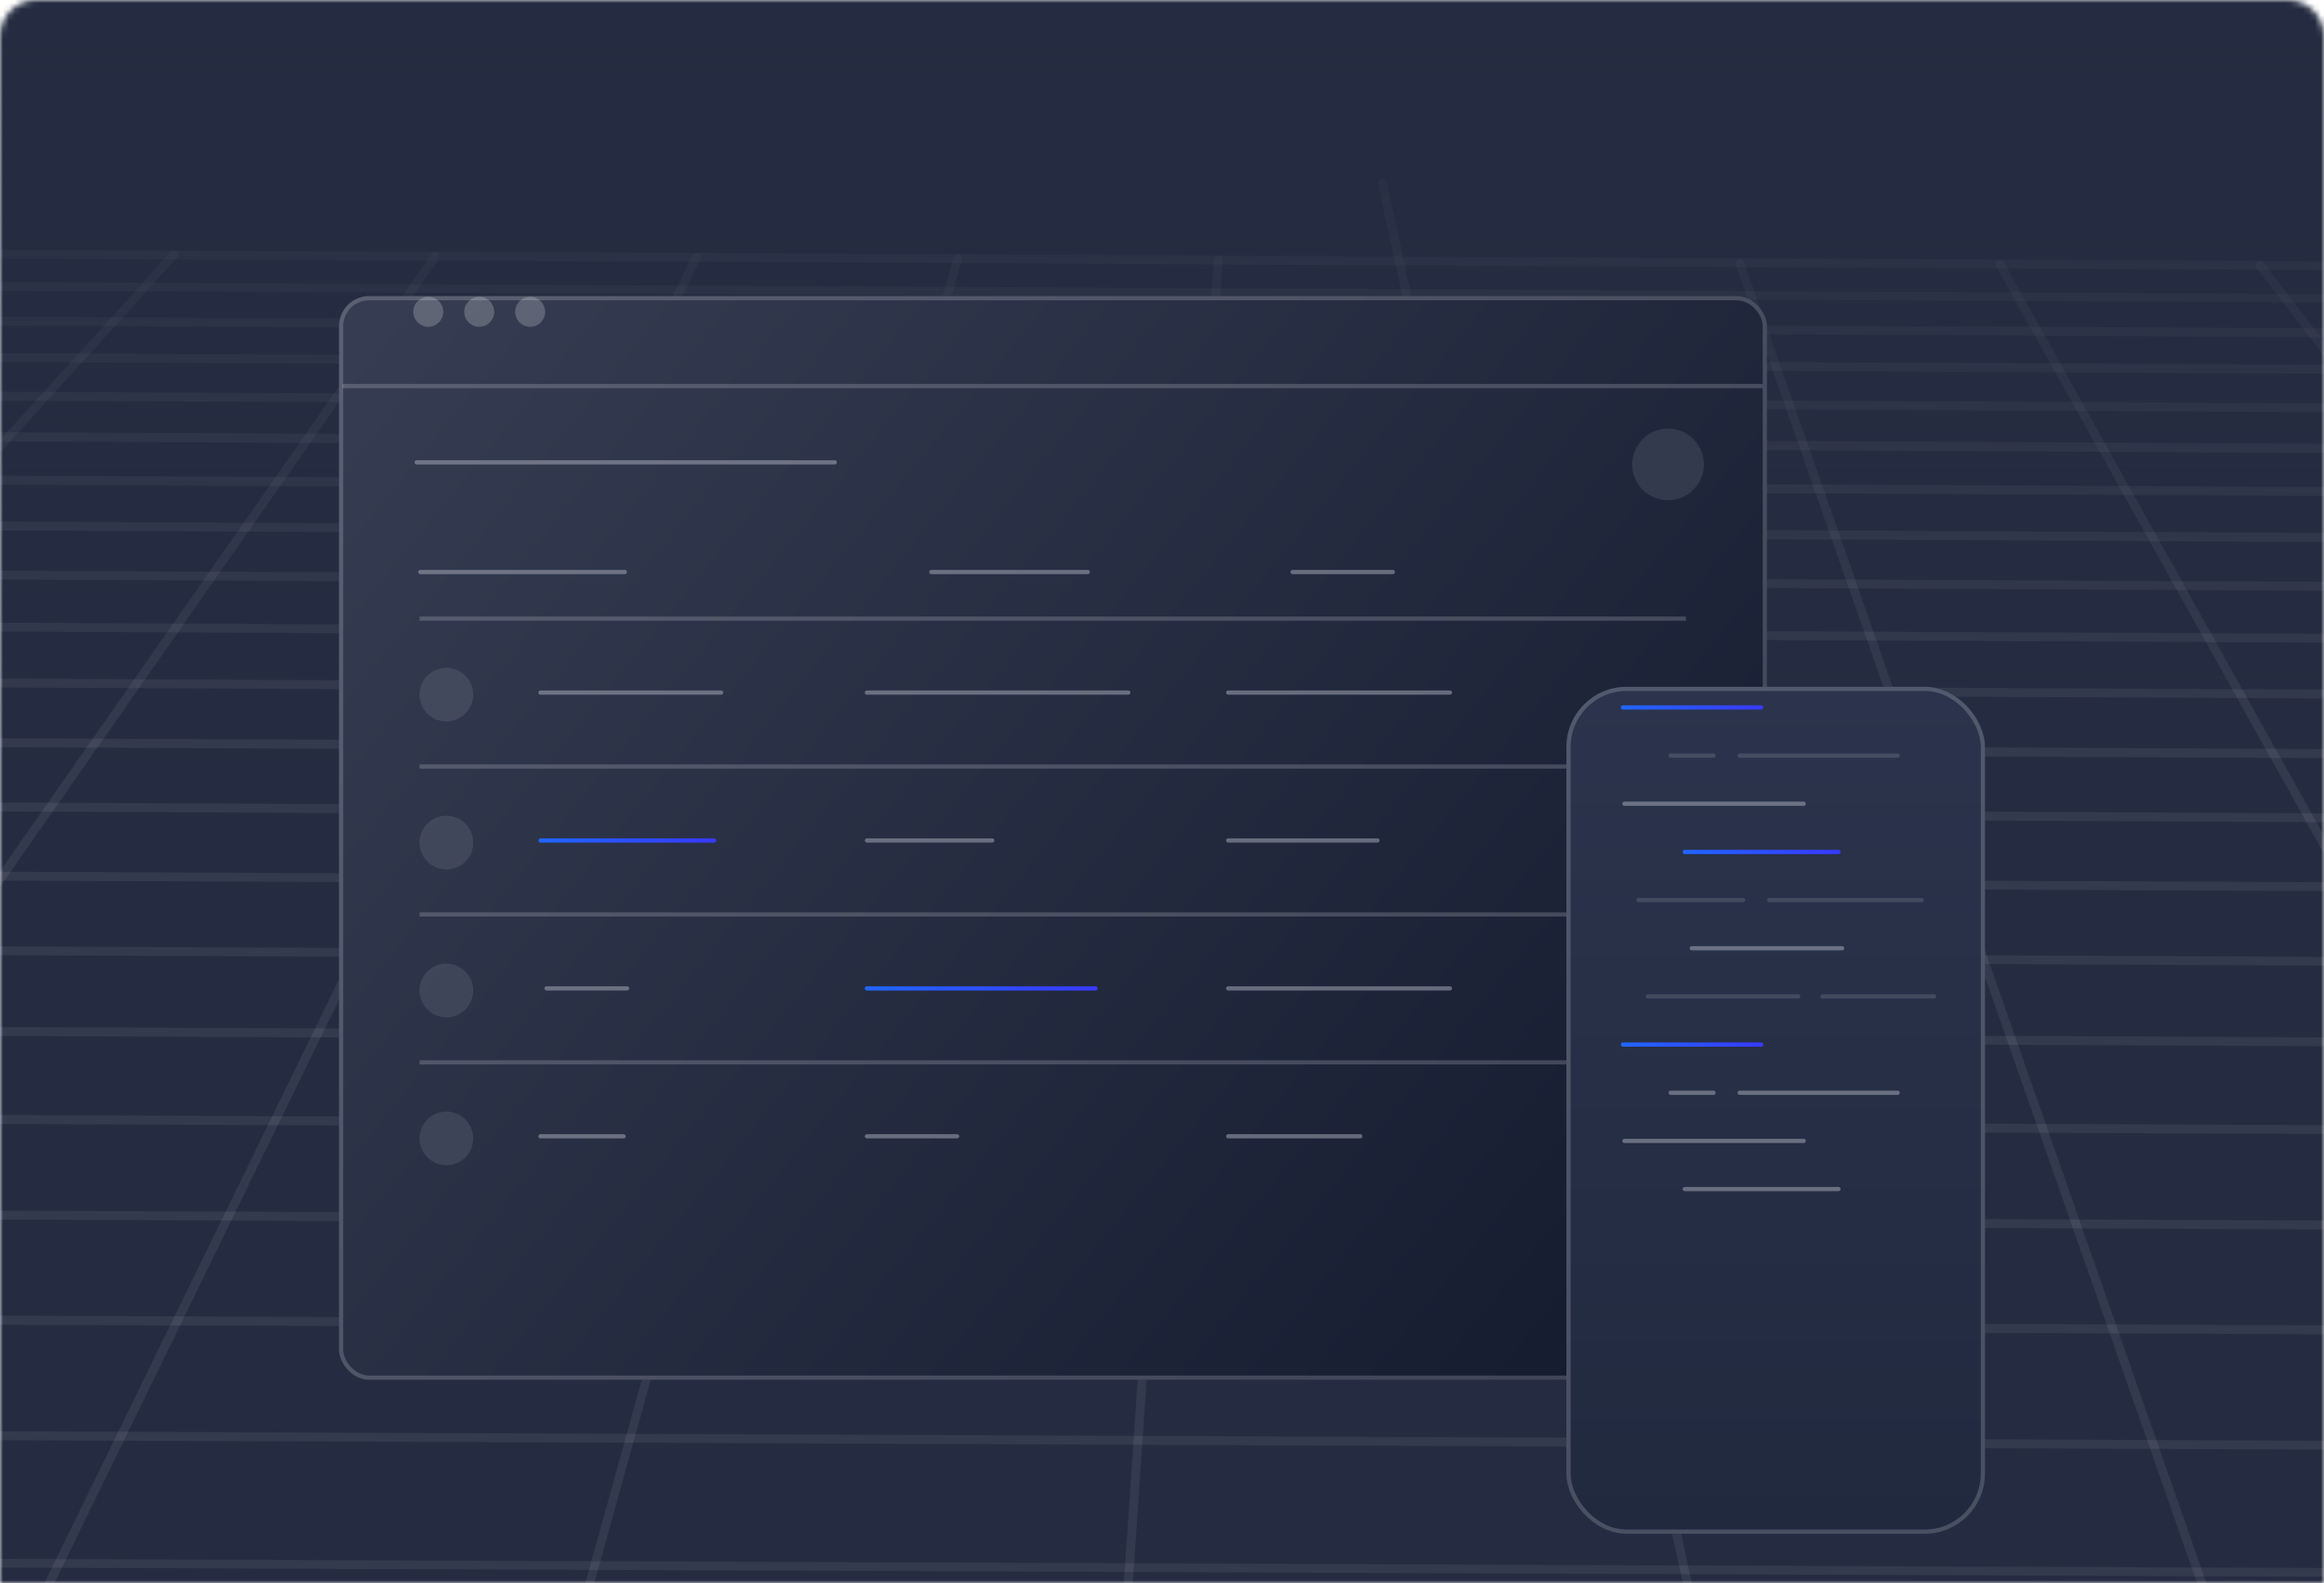 <svg width="386" height="263" viewBox="0 0 386 263" fill="none" xmlns="http://www.w3.org/2000/svg">
<mask id="mask0_5520_13490" style="mask-type:alpha" maskUnits="userSpaceOnUse" x="0" y="0" width="386" height="263">
<path d="M0 6C0 2.686 2.686 0 6 0H380C383.314 0 386 2.686 386 6V263H0V6Z" fill="#E7FFFD"/>
</mask>
<g mask="url(#mask0_5520_13490)">
<path d="M0 6C0 2.686 2.686 0 6 0H380C383.314 0 386 2.686 386 6V263H0V6Z" fill="#252C41"/>
<path d="M1151.07 797.956C1150.88 797.957 1150.68 797.859 1150.53 797.712L1086.1 731.494L901.039 731.228C900.794 731.229 900.598 731.131 900.45 730.935L375.036 44.803L72.72 43.27L-406.634 729.095C-406.781 729.292 -406.977 729.39 -407.223 729.39L-710.812 728.988C-711.205 728.989 -711.549 728.646 -711.55 728.254C-711.55 727.861 -711.208 727.517 -710.815 727.516L-407.618 727.919L71.737 42.094C71.884 41.898 72.08 41.799 72.325 41.799L375.377 43.33C375.623 43.33 375.819 43.428 375.967 43.624L901.38 729.756L1086.39 730.022C1086.59 730.021 1086.78 730.119 1086.93 730.266L1151.61 796.729C1151.9 797.023 1151.91 797.464 1151.61 797.759C1151.46 797.858 1151.27 797.956 1151.07 797.956Z" fill="white" fill-opacity="0.07"/>
<path d="M751.27 795.465C751.025 795.466 750.779 795.319 750.632 795.074L331.518 44.192C331.321 43.849 331.468 43.407 331.811 43.21C332.154 43.013 332.596 43.16 332.793 43.503L751.906 794.336C752.103 794.679 751.956 795.12 751.613 795.317C751.515 795.416 751.417 795.465 751.27 795.465Z" fill="white" fill-opacity="0.07"/>
<path d="M551.394 794.195C551.099 794.196 550.805 794 550.706 793.706L288.246 43.875C288.098 43.483 288.294 43.09 288.686 42.942C289.078 42.794 289.471 42.99 289.619 43.382L552.079 793.213C552.227 793.605 552.031 793.998 551.639 794.146C551.541 794.195 551.443 794.195 551.394 794.195Z" fill="white" fill-opacity="0.07"/>
<path d="M398.635 807.388C398.343 807.353 398.074 807.122 398.012 806.818L228.89 30.591C228.791 30.183 229.033 29.817 229.44 29.718C229.847 29.619 230.213 29.861 230.312 30.269L399.435 806.496C399.534 806.904 399.292 807.27 398.884 807.369C398.781 807.406 398.684 807.394 398.635 807.388Z" fill="white" fill-opacity="0.07"/>
<path d="M-248.259 789.213C-248.357 789.213 -248.455 789.213 -248.603 789.115C-248.946 788.92 -249.143 788.478 -248.948 788.135L115.009 42.411C115.205 42.067 115.646 41.87 115.99 42.066C116.334 42.261 116.531 42.703 116.335 43.047L-247.573 788.819C-247.72 789.065 -247.965 789.212 -248.259 789.213Z" fill="white" fill-opacity="0.07"/>
<path d="M-48.334 790.434C-48.383 790.434 -48.481 790.434 -48.53 790.385C-48.923 790.288 -49.169 789.846 -49.022 789.503L158.38 42.728C158.477 42.335 158.918 42.089 159.262 42.236C159.655 42.333 159.901 42.774 159.754 43.118L-47.648 789.942C-47.745 790.236 -48.039 790.433 -48.334 790.434Z" fill="white" fill-opacity="0.07"/>
<path d="M151.543 791.704L151.494 791.704C151.101 791.656 150.757 791.313 150.806 790.92L201.603 43.143C201.652 42.75 201.994 42.455 202.387 42.455C202.78 42.503 203.124 42.846 203.075 43.239L152.278 791.016C152.278 791.408 151.935 791.703 151.543 791.704Z" fill="white" fill-opacity="0.07"/>
<path d="M-651.136 121.068L-707.017 120.822C-707.409 120.823 -707.753 120.48 -707.754 120.088C-707.755 119.695 -707.412 119.351 -707.019 119.35L-651.286 119.597L-621.376 109.83C-621.278 109.83 -621.229 109.781 -621.13 109.781L-562.551 110.071L-536.663 100.95C-536.565 100.9 -536.516 100.9 -536.418 100.9L-479.85 101.194L-457.493 92.667C-457.395 92.618 -457.297 92.618 -457.248 92.618L-402.544 92.866L-383.327 84.884C-383.228 84.835 -383.179 84.835 -383.032 84.835L-330.095 85.086L-313.673 77.6C-313.575 77.551 -313.477 77.501 -313.378 77.55L-262.109 77.804L-248.188 70.764C-248.09 70.715 -247.992 70.715 -247.845 70.666L-198.146 70.922L-186.481 64.279C-186.383 64.229 -186.285 64.131 -186.138 64.18L-137.91 64.439L-128.256 58.192C-128.158 58.093 -128.06 58.093 -127.864 58.093L-81.059 58.306L-73.22 52.453C-73.073 52.355 -72.975 52.306 -72.779 52.306L-27.299 52.521L-15.053 41.608C-14.906 41.509 -14.758 41.411 -14.562 41.411L72.227 41.848C72.62 41.847 72.964 42.19 72.965 42.583C72.965 42.975 72.573 43.27 72.23 43.32L-14.265 42.882L-26.512 53.795C-26.659 53.893 -26.806 53.943 -27.002 53.992L-72.531 53.777L-80.37 59.629C-80.517 59.727 -80.615 59.776 -80.812 59.777L-127.665 59.564L-137.319 65.812C-137.417 65.91 -137.515 65.91 -137.712 65.911L-185.939 65.651L-197.604 72.295C-197.702 72.344 -197.8 72.394 -197.947 72.394L-247.597 72.088L-261.518 79.128C-261.616 79.177 -261.714 79.226 -261.861 79.227L-313.131 78.973L-329.553 86.459C-329.651 86.508 -329.749 86.508 -329.847 86.508L-382.784 86.257L-402.002 94.239C-402.1 94.288 -402.199 94.288 -402.297 94.288L-457.049 94.04L-479.406 102.567C-479.504 102.616 -479.602 102.616 -479.651 102.616L-536.219 102.323L-562.107 111.444C-562.205 111.493 -562.254 111.493 -562.352 111.494L-621.03 111.253L-650.94 121.019C-650.989 121.068 -651.087 121.068 -651.136 121.068Z" fill="white" fill-opacity="0.07"/>
<path d="M1175.27 155.265C1175.17 155.265 1175.12 155.265 1175.02 155.216L1163.98 151.556L-707.174 143.047C-707.567 143.048 -707.911 142.705 -707.912 142.313C-707.912 141.92 -707.569 141.576 -707.177 141.575L1164.07 150.084C1164.17 150.084 1164.22 150.084 1164.32 150.133L1175.51 153.842C1175.9 153.988 1176.1 154.38 1175.95 154.773C1175.85 155.068 1175.56 155.264 1175.27 155.265Z" fill="white" fill-opacity="0.07"/>
<path d="M1175.11 178.03C1175.01 178.03 1174.96 178.03 1174.86 177.981L1172.8 177.249L-707.325 168.952C-707.718 168.952 -708.062 168.609 -708.063 168.217C-708.063 167.825 -707.671 167.48 -707.328 167.48L1172.95 175.776C1173.05 175.776 1173.09 175.776 1173.19 175.825L1175.4 176.606C1175.79 176.753 1175.99 177.145 1175.84 177.538C1175.7 177.832 1175.4 178.029 1175.11 178.03Z" fill="white" fill-opacity="0.07"/>
<path d="M1174.27 314.518L1171.18 314.524C1171.08 314.524 1170.93 314.475 1170.83 314.426L709.897 83.958L-261.665 79.226L-707.824 304.998C-708.167 305.195 -708.609 305.049 -708.806 304.657C-709.002 304.314 -708.856 303.872 -708.464 303.675L-262.158 77.804C-262.06 77.755 -261.913 77.706 -261.815 77.706L710.09 82.485C710.189 82.485 710.336 82.534 710.434 82.583L1171.37 313.003L1174.31 312.997C1174.71 312.997 1175.05 313.34 1175.05 313.732C1175 314.174 1174.66 314.518 1174.27 314.518Z" fill="white" fill-opacity="0.07"/>
<path d="M1174.92 207.565L-707.517 199.566C-707.91 199.567 -708.254 199.224 -708.254 198.831C-708.255 198.439 -707.912 198.095 -707.52 198.094L1174.91 206.093C1175.31 206.092 1175.65 206.435 1175.65 206.827C1175.65 207.269 1175.36 207.564 1174.92 207.565Z" fill="white" fill-opacity="0.07"/>
<path d="M1174.73 243.968L-707.747 236.362C-708.14 236.363 -708.484 236.02 -708.485 235.627C-708.485 235.235 -708.192 234.842 -707.75 234.89L1174.68 242.496C1175.07 242.496 1175.42 242.838 1175.42 243.231C1175.47 243.623 1175.13 243.967 1174.73 243.968Z" fill="white" fill-opacity="0.07"/>
<path d="M1174.07 343.906L1126.04 343.745C1125.9 343.745 1125.8 343.696 1125.7 343.647L646.006 76.514L-197.702 72.344L-664.643 337.352C-664.741 337.402 -664.888 337.451 -664.986 337.451L-708.356 337.281C-708.749 337.282 -709.093 336.939 -709.093 336.547C-709.094 336.154 -708.751 335.81 -708.359 335.81L-665.185 335.98L-198.244 70.922C-198.146 70.873 -198.048 70.824 -197.901 70.824L646.151 74.993C646.298 74.992 646.396 75.041 646.494 75.09L1126.19 342.224L1174.02 342.386C1174.42 342.385 1174.76 342.728 1174.76 343.12C1174.81 343.562 1174.52 343.906 1174.07 343.906Z" fill="white" fill-opacity="0.07"/>
<path d="M1175.38 135.395C1175.33 135.395 1175.23 135.395 1175.18 135.346L1156.43 129.492L1096.87 129.203C1096.77 129.203 1096.72 129.203 1096.62 129.155L1066.53 119.199L1008.98 118.907C1008.89 118.907 1008.84 118.907 1008.74 118.858L982.573 109.582L926.888 109.336C926.79 109.336 926.692 109.336 926.643 109.287L903.962 100.594L850.043 100.345C849.945 100.345 849.847 100.345 849.749 100.296L830.159 92.186L777.86 91.934C777.762 91.934 777.664 91.934 777.565 91.885L760.773 84.261L710.044 84.006C709.946 84.007 709.798 83.958 709.7 83.909L695.411 76.771L646.153 76.513C646.006 76.514 645.908 76.465 645.81 76.416L633.729 69.716L585.894 69.456C585.747 69.456 585.6 69.407 585.502 69.358L575.433 63.047L528.923 62.834C528.776 62.834 528.628 62.785 528.481 62.687L520.229 56.765L474.994 56.55C474.798 56.55 474.65 56.502 474.503 56.355L467.919 50.773L423.862 50.556C423.666 50.556 423.469 50.458 423.322 50.311L418.21 45.071L375.331 44.851C374.938 44.852 374.594 44.509 374.594 44.117C374.593 43.724 374.936 43.38 375.328 43.379L418.551 43.598C418.748 43.598 418.944 43.696 419.091 43.843L424.203 49.083L468.211 49.301C468.407 49.3 468.555 49.349 468.702 49.496L475.286 55.078L520.52 55.293C520.668 55.293 520.815 55.342 520.962 55.44L529.215 61.361L575.725 61.575C575.872 61.574 576.019 61.623 576.118 61.672L586.186 67.983L634.021 68.243C634.168 68.243 634.266 68.292 634.364 68.341L646.445 75.041L695.654 75.299C695.752 75.299 695.899 75.347 695.997 75.396L710.286 82.534L760.967 82.789C761.065 82.789 761.163 82.789 761.261 82.838L778.054 90.462L830.304 90.714C830.402 90.714 830.5 90.714 830.598 90.763L850.188 98.873L904.106 99.122C904.204 99.122 904.302 99.121 904.351 99.171L927.033 107.864L982.717 108.11C982.816 108.11 982.865 108.11 982.963 108.159L1009.13 117.435L1066.68 117.727C1066.78 117.726 1066.82 117.726 1066.92 117.775L1097.01 127.731L1156.58 128.02C1156.62 128.02 1156.72 128.019 1156.77 128.068L1175.67 133.923C1176.06 134.02 1176.26 134.461 1176.16 134.854C1176.02 135.198 1175.72 135.394 1175.38 135.395Z" fill="white" fill-opacity="0.07"/>
<path d="M1173.66 415.193L1135.83 415.062C1135.69 415.063 1135.54 415.014 1135.44 414.965L585.698 69.456L-137.368 65.861L-669.178 409.382C-669.276 409.48 -669.423 409.48 -669.57 409.48L-708.819 409.353C-709.212 409.353 -709.556 409.011 -709.556 408.618C-709.557 408.226 -709.263 407.833 -708.822 407.881L-669.818 408.009L-138.008 64.489C-137.91 64.39 -137.714 64.39 -137.616 64.39L585.892 67.984C586.039 67.984 586.186 68.032 586.284 68.081L1136.03 413.639L1173.66 413.77C1174.05 413.769 1174.39 414.112 1174.39 414.504C1174.39 414.897 1174.05 415.192 1173.66 415.193Z" fill="white" fill-opacity="0.07"/>
<path d="M1171.66 731.59L1086.44 731.493C1086.24 731.494 1086.05 731.396 1085.9 731.249L423.617 50.458L24.355 48.407L-513.939 639.746C-514.086 639.894 -514.282 640.041 -514.479 639.992L-684.034 639.7L-709.898 662.754C-710.192 663 -710.682 663.001 -710.928 662.707C-711.223 662.413 -711.175 661.923 -710.881 661.677L-684.772 638.425C-684.625 638.327 -684.478 638.229 -684.282 638.228L-514.776 638.521L23.519 47.231C23.666 47.084 23.813 46.986 24.058 46.985L423.958 49.035C424.154 49.034 424.35 49.132 424.498 49.279L1086.78 730.07L1171.71 730.167C1172.1 730.167 1172.44 730.509 1172.44 730.902C1172.44 731.294 1172.1 731.589 1171.66 731.59Z" fill="white" fill-opacity="0.07"/>
<path d="M1173.04 510.225L1148.75 510.169C1148.61 510.169 1148.46 510.12 1148.31 510.023L528.727 62.785L-80.419 59.727L-675.29 505.307C-675.437 505.405 -675.584 505.454 -675.732 505.454L-709.437 505.366C-709.829 505.367 -710.173 505.024 -710.174 504.631C-710.174 504.239 -709.832 503.895 -709.439 503.894L-675.979 503.983L-81.108 58.404C-80.961 58.305 -80.814 58.256 -80.667 58.256L528.969 61.313C529.116 61.313 529.264 61.361 529.411 61.459L1149.05 508.697L1173.09 508.753C1173.48 508.752 1173.82 509.095 1173.82 509.487C1173.78 509.88 1173.48 510.224 1173.04 510.225Z" fill="white" fill-opacity="0.07"/>
<path d="M-707.02 119.252C-707.314 119.253 -707.609 119.057 -707.708 118.714C-707.806 118.322 -707.611 117.929 -707.219 117.781L-680.102 109.491C-680.053 109.491 -679.955 109.442 -679.906 109.442L-621.278 109.732L-593.378 100.607C-593.28 100.607 -593.231 100.558 -593.133 100.558L-536.516 100.851L-512.295 92.322C-512.197 92.272 -512.099 92.272 -512.05 92.272L-457.297 92.52L-436.313 84.535C-436.215 84.486 -436.117 84.486 -436.068 84.486L-383.082 84.737L-365.04 77.248C-364.942 77.199 -364.844 77.199 -364.746 77.198L-313.428 77.452L-297.986 70.41C-297.888 70.361 -297.79 70.311 -297.692 70.36L-247.943 70.617L-234.807 63.971C-234.709 63.921 -234.611 63.872 -234.463 63.872L-186.187 64.131L-175.159 57.881C-175.061 57.832 -174.914 57.831 -174.816 57.782L-127.962 57.995L-118.847 52.092C-118.749 51.993 -118.602 51.993 -118.455 51.993L-72.926 52.208L-65.528 46.651C-65.38 46.553 -65.233 46.503 -65.086 46.503L23.666 46.937L28.367 41.777C28.66 41.482 29.102 41.432 29.397 41.726C29.692 42.02 29.741 42.462 29.448 42.757L24.502 48.162C24.355 48.309 24.11 48.359 23.963 48.408L-64.887 47.974L-72.286 53.531C-72.433 53.63 -72.58 53.679 -72.727 53.679L-118.305 53.464L-127.42 59.368C-127.518 59.466 -127.665 59.466 -127.813 59.467L-174.715 59.254L-185.743 65.504C-185.841 65.553 -185.939 65.602 -186.086 65.603L-234.363 65.344L-247.499 71.99C-247.597 72.039 -247.695 72.088 -247.843 72.088L-297.591 71.832L-313.033 78.874C-313.131 78.924 -313.229 78.924 -313.327 78.924L-364.645 78.67L-382.687 86.159C-382.785 86.208 -382.834 86.208 -382.981 86.209L-435.967 85.957L-456.951 93.942C-457.049 93.991 -457.147 93.991 -457.196 93.992L-511.949 93.744L-536.17 102.273C-536.268 102.323 -536.317 102.323 -536.415 102.323L-593.032 102.029L-620.932 111.154C-621.03 111.154 -621.128 111.155 -621.177 111.204L-679.805 110.914L-706.774 119.252C-706.873 119.252 -706.922 119.252 -707.02 119.252Z" fill="white" fill-opacity="0.07"/>
<path d="M1172.24 643.132L1166.94 643.141C1166.75 643.142 1166.6 643.093 1166.45 642.946L474.798 56.452L-26.56 53.942L-683.838 639.503C-683.985 639.601 -684.181 639.651 -684.328 639.7L-710.282 639.647C-710.674 639.648 -711.018 639.305 -711.019 638.913C-711.019 638.52 -710.677 638.176 -710.284 638.175L-684.625 638.229L-27.396 52.668C-27.25 52.57 -27.102 52.471 -26.906 52.471L475.041 54.98C475.237 54.98 475.384 55.028 475.532 55.175L1167.19 641.62L1172.24 641.611C1172.63 641.611 1172.98 641.953 1172.98 642.346C1172.98 642.738 1172.63 643.131 1172.24 643.132Z" fill="white" fill-opacity="0.07"/>
<path d="M1175.31 151.585L1164.12 151.556C1164.02 151.556 1163.98 151.556 1163.88 151.507L1096.72 129.253L-651.038 121.068L-706.886 139.367C-707.279 139.515 -707.671 139.27 -707.819 138.878C-707.967 138.486 -707.723 138.093 -707.33 137.945L-651.384 119.646C-651.286 119.646 -651.237 119.597 -651.139 119.596L1096.82 127.731C1096.92 127.731 1096.97 127.731 1097.06 127.78L1164.22 150.035L1175.31 150.064C1175.7 150.064 1176.04 150.407 1176.04 150.799C1176.04 151.29 1175.7 151.585 1175.31 151.585Z" fill="white" fill-opacity="0.07"/>
<path d="M1175.34 140.203L-707.096 131.518C-707.489 131.518 -707.833 131.176 -707.834 130.783C-707.834 130.391 -707.491 130.096 -707.099 130.046L1175.34 138.731C1175.73 138.731 1176.07 139.073 1176.07 139.466C1176.07 139.858 1175.78 140.202 1175.34 140.203Z" fill="white" fill-opacity="0.07"/>
<path d="M1175.11 177.244L1172.9 177.248C1172.8 177.249 1172.75 177.249 1172.65 177.2L1008.79 118.956L-562.303 111.542L-707.042 162.524C-707.434 162.672 -707.827 162.476 -707.975 162.084C-708.123 161.692 -707.927 161.299 -707.535 161.151L-562.698 110.12C-562.6 110.071 -562.551 110.071 -562.453 110.071L1008.93 117.484C1009.03 117.484 1009.08 117.484 1009.18 117.533L1173.04 175.776L1175.11 175.773C1175.5 175.772 1175.84 176.115 1175.84 176.507C1175.84 176.949 1175.55 177.244 1175.11 177.244Z" fill="white" fill-opacity="0.07"/>
<path d="M1175.23 163.9L-707.251 155.509C-707.643 155.509 -707.987 155.167 -707.988 154.774C-707.989 154.382 -707.646 154.038 -707.253 154.037L1175.18 162.477C1175.57 162.476 1175.92 162.819 1175.92 163.212C1175.97 163.604 1175.62 163.899 1175.23 163.9Z" fill="white" fill-opacity="0.07"/>
<path d="M1174.96 204.376C1174.86 204.376 1174.76 204.376 1174.71 204.327L1141.53 191.629L-692.091 183.692L-707.191 189.459C-707.584 189.607 -707.977 189.411 -708.124 189.019C-708.272 188.627 -708.077 188.234 -707.684 188.086L-692.437 182.27C-692.339 182.221 -692.24 182.221 -692.191 182.221L1141.62 190.157C1141.72 190.157 1141.82 190.157 1141.87 190.206L1175.2 202.952C1175.59 203.099 1175.79 203.54 1175.64 203.884C1175.55 204.227 1175.25 204.375 1174.96 204.376Z" fill="white" fill-opacity="0.07"/>
<path d="M1175.04 191.767L1141.62 191.629C1141.53 191.629 1141.43 191.629 1141.38 191.58L926.741 109.336L-479.553 102.616L-691.944 183.643C-692.042 183.692 -692.14 183.692 -692.189 183.693L-707.398 183.621C-707.79 183.622 -708.134 183.279 -708.135 182.886C-708.136 182.494 -707.842 182.101 -707.401 182.149L-692.339 182.221L-479.948 101.194C-479.85 101.145 -479.752 101.145 -479.703 101.145L926.837 107.864C926.935 107.864 927.033 107.864 927.082 107.913L1141.72 190.157L1174.98 190.295C1175.38 190.294 1175.72 190.637 1175.72 191.03C1175.77 191.422 1175.43 191.766 1175.04 191.767Z" fill="white" fill-opacity="0.07"/>
<path d="M1174.77 235.235C1174.67 235.235 1174.57 235.235 1174.47 235.187L1149.43 224.78L-697.723 217.162L-707.381 221.153C-707.774 221.3 -708.166 221.154 -708.363 220.762C-708.511 220.37 -708.365 219.977 -707.973 219.78L-698.168 215.691C-698.069 215.641 -697.971 215.641 -697.873 215.641L1149.58 223.308C1149.68 223.308 1149.77 223.308 1149.87 223.357L1175.06 233.812C1175.45 233.958 1175.6 234.4 1175.45 234.792C1175.31 235.087 1175.06 235.235 1174.77 235.235Z" fill="white" fill-opacity="0.07"/>
<path d="M1174.85 224.883L1149.63 224.78C1149.53 224.78 1149.43 224.78 1149.34 224.731L849.847 100.345L-402.198 94.337L-697.576 217.063C-697.674 217.113 -697.772 217.113 -697.871 217.113L-707.634 217.081C-708.026 217.082 -708.37 216.739 -708.371 216.346C-708.372 215.954 -708.029 215.61 -707.636 215.609L-698.02 215.641L-402.593 92.915C-402.495 92.866 -402.397 92.866 -402.299 92.865L849.992 98.873C850.09 98.873 850.188 98.873 850.286 98.921L1149.77 223.308L1174.85 223.411C1175.24 223.411 1175.58 223.753 1175.58 224.146C1175.58 224.587 1175.24 224.882 1174.85 224.883Z" fill="white" fill-opacity="0.07"/>
<path d="M1174.54 271.884C1174.44 271.884 1174.34 271.884 1174.24 271.835L1159.07 264.944L-704.57 257.6L-707.61 258.979C-708.002 259.127 -708.395 258.98 -708.592 258.637C-708.739 258.245 -708.593 257.852 -708.25 257.655L-705.063 256.227C-704.965 256.178 -704.818 256.178 -704.769 256.177L1159.22 263.472C1159.31 263.472 1159.41 263.472 1159.51 263.521L1174.78 270.461C1175.17 270.607 1175.32 271.049 1175.13 271.442C1175.08 271.687 1174.83 271.884 1174.54 271.884Z" fill="white" fill-opacity="0.07"/>
<path d="M1174.57 265.015L1159.22 264.944C1159.12 264.944 1159.02 264.944 1158.92 264.896L777.713 91.934L-329.7 86.508L-704.423 257.551C-704.521 257.6 -704.669 257.6 -704.718 257.6L-707.857 257.606C-708.25 257.606 -708.594 257.264 -708.595 256.871C-708.595 256.479 -708.253 256.135 -707.86 256.134L-704.867 256.129L-330.193 85.086C-330.095 85.037 -329.997 85.037 -329.899 85.037L777.857 90.413C777.955 90.413 778.054 90.413 778.152 90.462L1159.36 263.423L1174.52 263.495C1174.92 263.494 1175.26 263.837 1175.26 264.229C1175.31 264.671 1174.97 265.015 1174.57 265.015Z" fill="white" fill-opacity="0.07"/>
<rect x="-14.041" y="-8.237" width="419.02" height="134.673" fill="url(#paint0_linear_5520_13490)"/>
<g filter="url(#filter0_d_5520_13490)">
<rect x="56.306" y="40.181" width="237.165" height="179.999" rx="5" fill="url(#paint1_linear_5520_13490)"/>
<rect x="56.656" y="40.532" width="236.465" height="179.299" rx="4.65" stroke="white" stroke-opacity="0.18" stroke-width="0.7"/>
</g>
<line opacity="0.5" x1="89.774" y1="115.038" x2="119.773" y2="115.038" stroke="#AFB3BF" stroke-width="0.7" stroke-linecap="round"/>
<circle opacity="0.09" cx="74.135" cy="115.388" r="4.458" fill="white"/>
<line opacity="0.5" x1="143.989" y1="115.038" x2="187.407" y2="115.038" stroke="#AFB3BF" stroke-width="0.7" stroke-linecap="round"/>
<line opacity="0.5" x1="203.989" y1="115.038" x2="240.829" y2="115.038" stroke="#AFB3BF" stroke-width="0.7" stroke-linecap="round"/>
<line opacity="0.18" x1="69.677" y1="127.321" x2="280.013" y2="127.321" stroke="white" stroke-width="0.7"/>
<line opacity="0.18" x1="69.677" y1="102.756" x2="280.013" y2="102.756" stroke="white" stroke-width="0.7"/>
<line x1="89.774" y1="139.605" x2="118.609" y2="139.605" stroke="url(#paint2_linear_5520_13490)" stroke-width="0.7" stroke-linecap="round"/>
<circle opacity="0.09" cx="74.137" cy="139.955" r="4.46" fill="white"/>
<line opacity="0.5" x1="143.989" y1="139.605" x2="164.805" y2="139.605" stroke="#AFB3BF" stroke-width="0.7" stroke-linecap="round"/>
<line opacity="0.5" x1="203.989" y1="139.605" x2="228.795" y2="139.605" stroke="#AFB3BF" stroke-width="0.7" stroke-linecap="round"/>
<line opacity="0.18" x1="69.677" y1="151.89" x2="280.013" y2="151.89" stroke="white" stroke-width="0.7"/>
<line opacity="0.5" x1="90.774" y1="164.174" x2="104.161" y2="164.174" stroke="#AFB3BF" stroke-width="0.7" stroke-linecap="round"/>
<circle opacity="0.09" cx="74.137" cy="164.524" r="4.46" fill="white"/>
<line x1="143.989" y1="164.174" x2="181.957" y2="164.174" stroke="url(#paint3_linear_5520_13490)" stroke-width="0.7" stroke-linecap="round"/>
<line opacity="0.5" x1="203.989" y1="164.174" x2="240.829" y2="164.174" stroke="#AFB3BF" stroke-width="0.7" stroke-linecap="round"/>
<line opacity="0.18" x1="69.677" y1="176.459" x2="280.013" y2="176.459" stroke="white" stroke-width="0.7"/>
<line opacity="0.5" x1="89.774" y1="188.743" x2="103.574" y2="188.743" stroke="#AFB3BF" stroke-width="0.7" stroke-linecap="round"/>
<circle opacity="0.09" cx="74.137" cy="189.093" r="4.46" fill="white"/>
<line opacity="0.5" x1="143.989" y1="188.743" x2="158.976" y2="188.743" stroke="#AFB3BF" stroke-width="0.7" stroke-linecap="round"/>
<line opacity="0.5" x1="203.989" y1="188.743" x2="225.934" y2="188.743" stroke="#AFB3BF" stroke-width="0.7" stroke-linecap="round"/>
<line opacity="0.5" x1="69.815" y1="95.014" x2="103.78" y2="95.014" stroke="#AFB3BF" stroke-width="0.7" stroke-linecap="round"/>
<line opacity="0.5" x1="69.209" y1="76.796" x2="138.644" y2="76.796" stroke="#AFB3BF" stroke-width="0.7" stroke-linecap="round"/>
<line opacity="0.5" x1="154.69" y1="95.014" x2="180.676" y2="95.014" stroke="#AFB3BF" stroke-width="0.7" stroke-linecap="round"/>
<line opacity="0.5" x1="214.69" y1="95.014" x2="231.336" y2="95.014" stroke="#AFB3BF" stroke-width="0.7" stroke-linecap="round"/>
<circle opacity="0.21" cx="79.596" cy="51.794" r="2.489" fill="white"/>
<circle opacity="0.21" cx="71.133" cy="51.794" r="2.489" fill="white"/>
<circle opacity="0.21" cx="88.058" cy="51.794" r="2.489" fill="white"/>
<line opacity="0.18" x1="56.834" y1="64.132" x2="292.766" y2="64.132" stroke="white" stroke-width="0.7"/>
<g filter="url(#filter1_d_5520_13490)">
<rect x="260.168" y="100.077" width="69.525" height="140.682" rx="10" fill="url(#paint4_linear_5520_13490)"/>
<rect x="260.518" y="100.427" width="68.825" height="139.982" rx="9.65" stroke="white" stroke-opacity="0.18" stroke-width="0.7"/>
</g>
<line x1="269.569" y1="117.509" x2="292.518" y2="117.509" stroke="url(#paint5_linear_5520_13490)" stroke-width="0.7" stroke-linecap="round"/>
<line opacity="0.5" x1="269.804" y1="133.509" x2="299.577" y2="133.509" stroke="#AFB3BF" stroke-width="0.7" stroke-linecap="round"/>
<line x1="279.83" y1="141.509" x2="305.36" y2="141.509" stroke="url(#paint6_linear_5520_13490)" stroke-width="0.7" stroke-linecap="round"/>
<line opacity="0.5" x1="280.993" y1="157.509" x2="305.969" y2="157.509" stroke="#AFB3BF" stroke-width="0.7" stroke-linecap="round"/>
<g opacity="0.4">
<line opacity="0.5" x1="273.701" y1="165.509" x2="298.678" y2="165.509" stroke="#AFB3BF" stroke-width="0.7" stroke-linecap="round"/>
<line opacity="0.5" x1="302.701" y1="165.509" x2="321.245" y2="165.509" stroke="#AFB3BF" stroke-width="0.7" stroke-linecap="round"/>
</g>
<g opacity="0.4">
<line opacity="0.5" x1="272.151" y1="149.509" x2="289.505" y2="149.509" stroke="#AFB3BF" stroke-width="0.7" stroke-linecap="round"/>
<line opacity="0.5" x1="293.851" y1="149.509" x2="319.197" y2="149.509" stroke="#AFB3BF" stroke-width="0.7" stroke-linecap="round"/>
</g>
<g opacity="0.4">
<line opacity="0.5" x1="288.944" y1="125.509" x2="315.199" y2="125.509" stroke="#AFB3BF" stroke-width="0.7" stroke-linecap="round"/>
<line opacity="0.5" x1="277.488" y1="125.509" x2="284.598" y2="125.509" stroke="#AFB3BF" stroke-width="0.7" stroke-linecap="round"/>
</g>
<line x1="269.569" y1="173.509" x2="292.518" y2="173.509" stroke="url(#paint7_linear_5520_13490)" stroke-width="0.7" stroke-linecap="round"/>
<line opacity="0.5" x1="269.804" y1="189.509" x2="299.577" y2="189.509" stroke="#AFB3BF" stroke-width="0.7" stroke-linecap="round"/>
<line opacity="0.5" x1="279.83" y1="197.509" x2="305.36" y2="197.509" stroke="#AFB3BF" stroke-width="0.7" stroke-linecap="round"/>
<line opacity="0.5" x1="288.944" y1="181.509" x2="315.199" y2="181.509" stroke="#AFB3BF" stroke-width="0.7" stroke-linecap="round"/>
<line opacity="0.5" x1="277.488" y1="181.509" x2="284.598" y2="181.509" stroke="#AFB3BF" stroke-width="0.7" stroke-linecap="round"/>
<circle opacity="0.09" cx="277.052" cy="77.146" r="5.948" fill="white"/>
</g>
<defs>
<filter id="filter0_d_5520_13490" x="36.306" y="29.181" width="277.165" height="219.999" filterUnits="userSpaceOnUse" color-interpolation-filters="sRGB">
<feFlood flood-opacity="0" result="BackgroundImageFix"/>
<feColorMatrix in="SourceAlpha" type="matrix" values="0 0 0 0 0 0 0 0 0 0 0 0 0 0 0 0 0 0 127 0" result="hardAlpha"/>
<feOffset dy="9"/>
<feGaussianBlur stdDeviation="10"/>
<feComposite in2="hardAlpha" operator="out"/>
<feColorMatrix type="matrix" values="0 0 0 0 0.006 0 0 0 0 0.006 0 0 0 0 0.084 0 0 0 0.32 0"/>
<feBlend mode="normal" in2="BackgroundImageFix" result="effect1_dropShadow_5520_13490"/>
<feBlend mode="normal" in="SourceGraphic" in2="effect1_dropShadow_5520_13490" result="shape"/>
</filter>
<filter id="filter1_d_5520_13490" x="180.168" y="34.077" width="229.525" height="300.682" filterUnits="userSpaceOnUse" color-interpolation-filters="sRGB">
<feFlood flood-opacity="0" result="BackgroundImageFix"/>
<feColorMatrix in="SourceAlpha" type="matrix" values="0 0 0 0 0 0 0 0 0 0 0 0 0 0 0 0 0 0 127 0" result="hardAlpha"/>
<feOffset dy="14"/>
<feGaussianBlur stdDeviation="40"/>
<feComposite in2="hardAlpha" operator="out"/>
<feColorMatrix type="matrix" values="0 0 0 0 0.006 0 0 0 0 0.006 0 0 0 0 0.084 0 0 0 0.22 0"/>
<feBlend mode="normal" in2="BackgroundImageFix" result="effect1_dropShadow_5520_13490"/>
<feBlend mode="normal" in="SourceGraphic" in2="effect1_dropShadow_5520_13490" result="shape"/>
</filter>
<linearGradient id="paint0_linear_5520_13490" x1="195.468" y1="-8.237" x2="195.468" y2="126.436" gradientUnits="userSpaceOnUse">
<stop stop-color="#252C41"/>
<stop offset="1" stop-color="#252C41" stop-opacity="0"/>
</linearGradient>
<linearGradient id="paint1_linear_5520_13490" x1="60.145" y1="46.499" x2="273.672" y2="220.18" gradientUnits="userSpaceOnUse">
<stop stop-color="#363D52"/>
<stop offset="1" stop-color="#141B2F"/>
</linearGradient>
<linearGradient id="paint2_linear_5520_13490" x1="86.794" y1="140.526" x2="118.978" y2="132.497" gradientUnits="userSpaceOnUse">
<stop stop-color="#1E6AFF"/>
<stop offset="1" stop-color="#3A36FF"/>
</linearGradient>
<linearGradient id="paint3_linear_5520_13490" x1="140.196" y1="165.094" x2="180.639" y2="151.886" gradientUnits="userSpaceOnUse">
<stop stop-color="#1E6AFF"/>
<stop offset="1" stop-color="#3A36FF"/>
</linearGradient>
<linearGradient id="paint4_linear_5520_13490" x1="294.931" y1="100.077" x2="294.931" y2="240.758" gradientUnits="userSpaceOnUse">
<stop stop-color="#2B344C"/>
<stop offset="1" stop-color="#21293F"/>
</linearGradient>
<linearGradient id="paint5_linear_5520_13490" x1="267.113" y1="118.429" x2="293.436" y2="113.171" gradientUnits="userSpaceOnUse">
<stop stop-color="#1E6AFF"/>
<stop offset="1" stop-color="#3A36FF"/>
</linearGradient>
<linearGradient id="paint6_linear_5520_13490" x1="277.144" y1="142.429" x2="306.085" y2="136.017" gradientUnits="userSpaceOnUse">
<stop stop-color="#1E6AFF"/>
<stop offset="1" stop-color="#3A36FF"/>
</linearGradient>
<linearGradient id="paint7_linear_5520_13490" x1="267.113" y1="174.429" x2="293.436" y2="169.171" gradientUnits="userSpaceOnUse">
<stop stop-color="#1E6AFF"/>
<stop offset="1" stop-color="#3A36FF"/>
</linearGradient>
</defs>
</svg>
